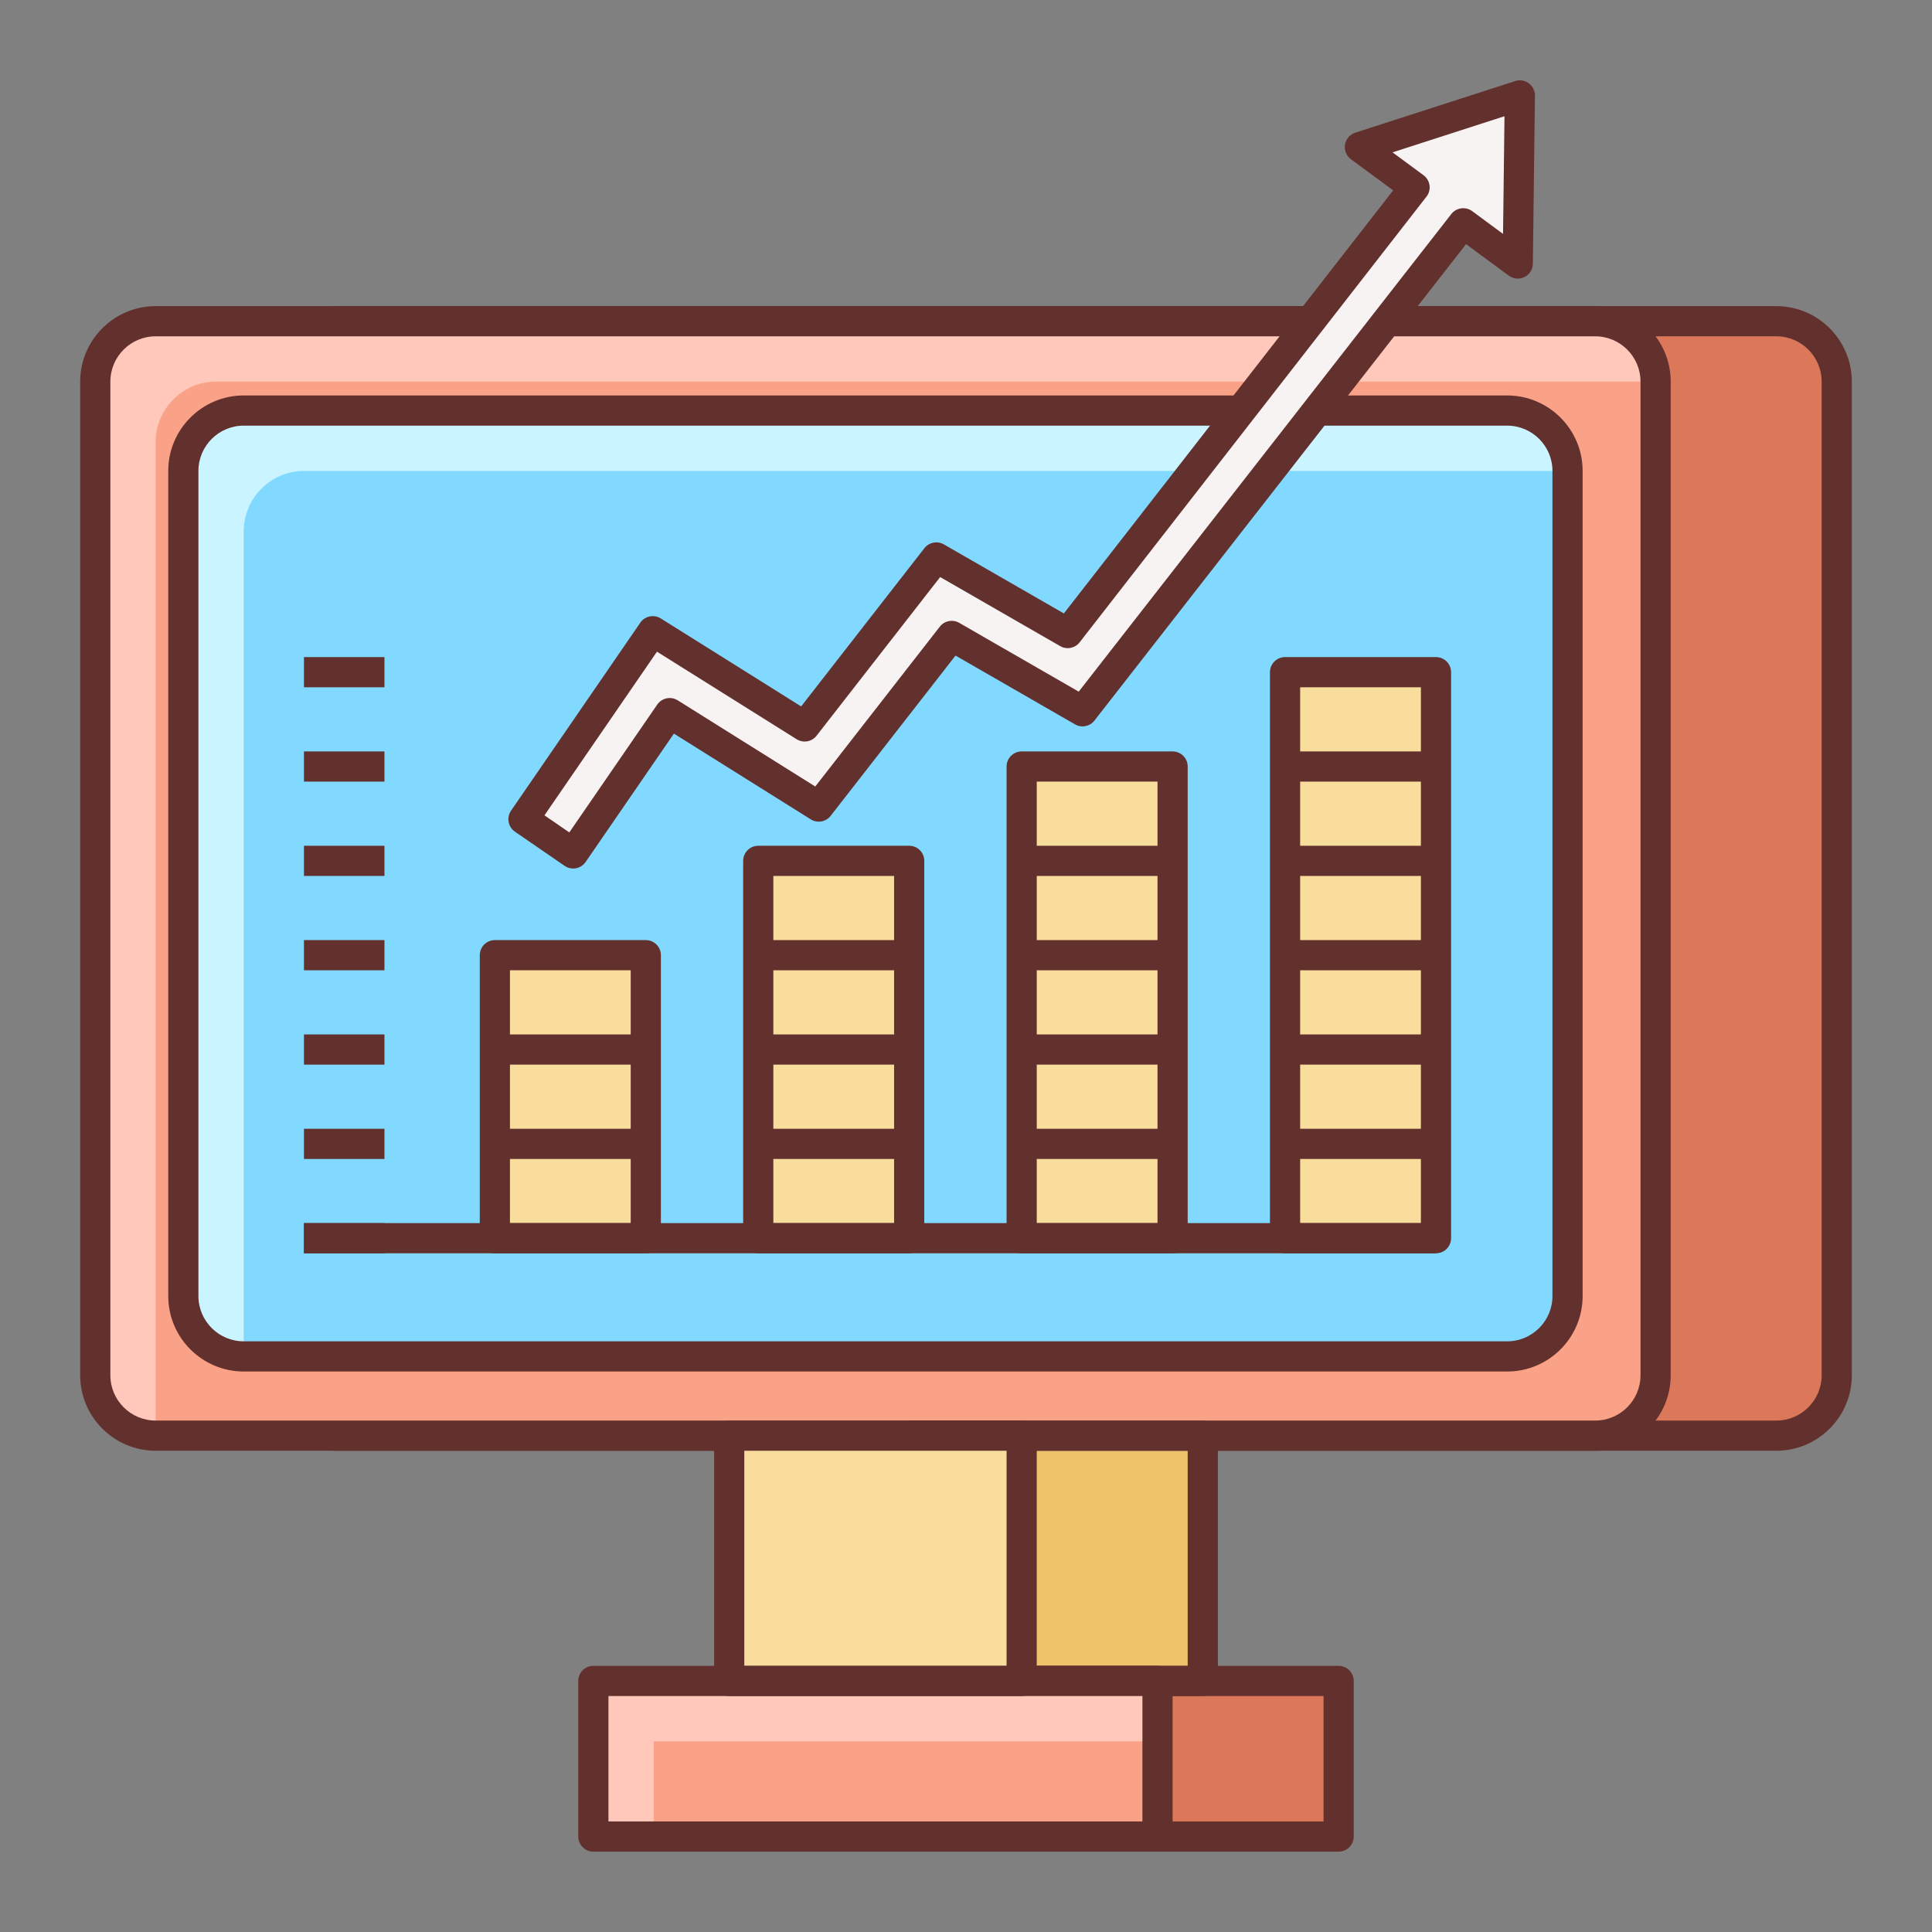 <svg id="Layer_2" enable-background="new 0 0 64 64" height="512" viewBox="0 0 64 64" width="512" xmlns="http://www.w3.org/2000/svg"><rect x="0" y="0" width="64" height="64" fill="#808080" stroke="none"/><path d="m60.844 45.558c0 1.1-.9 2-2 2h-47.688c-1.1 0-2-.9-2-2v-32.917c0-1.1.9-2 2-2h47.688c1.1 0 2 .9 2 2z" fill="#db785a"/><path d="m58.844 48.058h-47.688c-1.378 0-2.5-1.122-2.5-2.5v-32.917c0-1.378 1.122-2.5 2.5-2.5h47.688c1.378 0 2.5 1.122 2.5 2.5v32.917c0 1.379-1.122 2.5-2.5 2.5zm-47.688-36.917c-.827 0-1.5.673-1.5 1.5v32.917c0 .827.673 1.5 1.5 1.5h47.688c.827 0 1.5-.673 1.5-1.5v-32.917c0-.827-.673-1.5-1.5-1.5z" fill="#63312d"/><path d="m54.844 45.558c0 1.1-.9 2-2 2h-47.688c-1.1 0-2-.9-2-2v-32.917c0-1.1.9-2 2-2h47.688c1.1 0 2 .9 2 2z" fill="#f9a287"/><path d="m7.156 12.641h47.688c0-1.1-.9-2-2-2h-47.688c-1.1 0-2 .9-2 2v32.917c0 1.1.9 2 2 2v-32.917c0-1.099.9-2 2-2z" fill="#ffc8bb"/><path d="m30.156 47.558h9.688v8.125h-9.688z" fill="#efc36a"/><path d="m25.656 55.683h18.688v5.155h-18.688z" fill="#db785a"/><path d="m39.844 56.183h-9.688c-.276 0-.5-.224-.5-.5v-8.125c0-.276.224-.5.5-.5h9.688c.276 0 .5.224.5.5v8.125c0 .276-.224.5-.5.5zm-9.188-1h8.688v-7.125h-8.688z" fill="#63312d"/><path d="m44.344 61.338h-18.688c-.276 0-.5-.224-.5-.5v-5.155c0-.276.224-.5.5-.5h18.688c.276 0 .5.224.5.5v5.155c0 .277-.224.5-.5.5zm-18.188-1h17.688v-4.155h-17.688z" fill="#63312d"/><path d="m52.844 48.058h-47.688c-1.378 0-2.5-1.122-2.5-2.5v-32.917c0-1.378 1.122-2.5 2.5-2.5h47.688c1.378 0 2.5 1.122 2.5 2.5v32.917c0 1.379-1.122 2.5-2.5 2.5zm-47.688-36.917c-.827 0-1.5.673-1.5 1.5v32.917c0 .827.673 1.5 1.5 1.5h47.688c.827 0 1.5-.673 1.5-1.5v-32.917c0-.827-.673-1.5-1.5-1.5z" fill="#63312d"/><path d="m51.927 42.933c0 1.1-.9 2-2 2h-41.854c-1.1 0-2-.9-2-2v-27.333c0-1.1.9-2 2-2h41.854c1.1 0 2 .9 2 2z" fill="#82d9ff"/><path d="m10.073 15.6h41.854c0-1.1-.9-2-2-2h-41.854c-1.1 0-2 .9-2 2v27.333c0 1.1.9 2 2 2v-27.333c0-1.1.9-2 2-2z" fill="#caf4ff"/><path d="m49.927 45.433h-41.854c-1.378 0-2.5-1.122-2.5-2.5v-27.333c0-1.378 1.122-2.5 2.5-2.5h41.854c1.378 0 2.5 1.122 2.5 2.5v27.333c0 1.379-1.121 2.5-2.5 2.5zm-41.854-31.333c-.827 0-1.5.673-1.5 1.5v27.333c0 .827.673 1.5 1.5 1.5h41.854c.827 0 1.5-.673 1.5-1.5v-27.333c0-.827-.673-1.5-1.5-1.5z" fill="#63312d"/><path d="m24.156 47.558h9.688v8.125h-9.688z" fill="#f9dd9d"/><path d="m19.656 55.683h18.688v5.155h-18.688z" fill="#f9a287"/><path d="m21.656 57.683h16.688v-2h-18.688v5.155h2z" fill="#ffc8bb"/><path d="m33.844 56.183h-9.688c-.276 0-.5-.224-.5-.5v-8.125c0-.276.224-.5.5-.5h9.688c.276 0 .5.224.5.5v8.125c0 .276-.224.5-.5.5zm-9.188-1h8.688v-7.125h-8.688z" fill="#63312d"/><path d="m38.344 61.338h-18.688c-.276 0-.5-.224-.5-.5v-5.155c0-.276.224-.5.5-.5h18.688c.276 0 .5.224.5.5v5.155c0 .277-.224.5-.5.5zm-18.188-1h17.688v-4.155h-17.688z" fill="#63312d"/><path d="m10.069 40.517h2.667v1h-2.667z" fill="#63312d"/><path d="m10.069 37.392h2.667v1h-2.667z" fill="#63312d"/><path d="m10.069 34.267h2.667v1h-2.667z" fill="#63312d"/><path d="m10.069 31.142h2.667v1h-2.667z" fill="#63312d"/><path d="m10.069 28.017h2.667v1h-2.667z" fill="#63312d"/><path d="m10.069 24.892h2.667v1h-2.667z" fill="#63312d"/><path d="m10.069 21.767h2.667v1h-2.667z" fill="#63312d"/><path d="m42.569 22.267h5v18.75h-5z" fill="#f9dd9d"/><path d="m33.844 25.392h5v15.625h-5z" fill="#f9dd9d"/><path d="m25.118 28.517h5v12.5h-5z" fill="#f9dd9d"/><path d="m16.393 31.642h5v9.375h-5z" fill="#f9dd9d"/><g fill="#63312d"><path d="m47.569 41.517h-5c-.276 0-.5-.224-.5-.5v-18.75c0-.276.224-.5.5-.5h5c.276 0 .5.224.5.5v18.75c0 .276-.223.5-.5.5zm-4.5-1h4v-17.75h-4z"/><path d="m38.844 41.517h-5c-.276 0-.5-.224-.5-.5v-15.625c0-.276.224-.5.5-.5h5c.276 0 .5.224.5.5v15.625c0 .276-.224.5-.5.5zm-4.5-1h4v-14.625h-4z"/><path d="m30.118 41.517h-5c-.276 0-.5-.224-.5-.5v-12.5c0-.276.224-.5.5-.5h5c.276 0 .5.224.5.5v12.5c0 .276-.223.5-.5.5zm-4.5-1h4v-11.5h-4z"/><path d="m21.393 41.517h-5c-.276 0-.5-.224-.5-.5v-9.375c0-.276.224-.5.5-.5h5c.276 0 .5.224.5.5v9.375c0 .276-.224.5-.5.5zm-4.5-1h4v-8.375h-4z"/><path d="m10.069 40.517h37.5v1h-37.5z"/><path d="m42.569 37.392h5v1h-5z"/><path d="m42.569 34.267h5v1h-5z"/><path d="m42.569 31.142h5v1h-5z"/><path d="m42.569 28.017h5v1h-5z"/><path d="m33.844 37.392h5v1h-5z"/><path d="m33.844 34.267h5v1h-5z"/><path d="m33.844 31.142h5v1h-5z"/><path d="m33.844 28.017h5v1h-5z"/><path d="m25.118 37.392h5v1h-5z"/><path d="m25.118 34.267h5v1h-5z"/><path d="m25.118 31.142h5v1h-5z"/><path d="m16.393 37.392h5v1h-5z"/><path d="m16.393 34.267h5v1h-5z"/><path d="m42.569 24.892h5v1h-5z"/></g><path d="m50.348 3.162-5.3 1.71 1.812 1.336-11.491 14.763-4.352-2.505-4.361 5.599-5.033-3.154-4.283 6.227 1.648 1.133 3.196-4.647 4.94 3.094 4.402-5.651 4.335 2.495 12.61-16.165 1.807 1.333z" fill="#f8f3f3"/><path d="m18.987 28.771c-.098 0-.196-.028-.283-.088l-1.647-1.133c-.109-.075-.184-.191-.208-.321s.004-.265.08-.374l4.282-6.228c.151-.221.451-.282.678-.141l4.65 2.915 4.083-5.242c.152-.196.429-.25.644-.126l3.976 2.288 10.908-14.015-1.399-1.032c-.151-.111-.227-.298-.197-.483s.162-.338.34-.396l5.3-1.71c.151-.05.321-.022.45.074s.205.248.203.409l-.069 5.568c-.002.188-.109.358-.277.441-.168.084-.368.065-.52-.045l-1.416-1.044-12.31 15.782c-.153.196-.428.251-.644.125l-3.958-2.278-4.136 5.308c-.158.203-.441.253-.66.117l-4.533-2.84-2.924 4.252c-.097.141-.254.217-.413.217zm-.951-1.762.823.566 2.913-4.235c.152-.221.451-.283.678-.141l4.557 2.855 4.125-5.295c.153-.197.428-.251.644-.126l3.958 2.278 12.343-15.822c.167-.212.473-.255.691-.095l1.022.754.048-3.898-3.709 1.197 1.028.758c.108.08.18.201.198.334.019.134-.018.269-.101.375l-11.49 14.764c-.152.197-.429.251-.644.126l-3.976-2.288-4.094 5.255c-.157.203-.44.253-.66.117l-4.627-2.9z" fill="#63312d"/></svg>